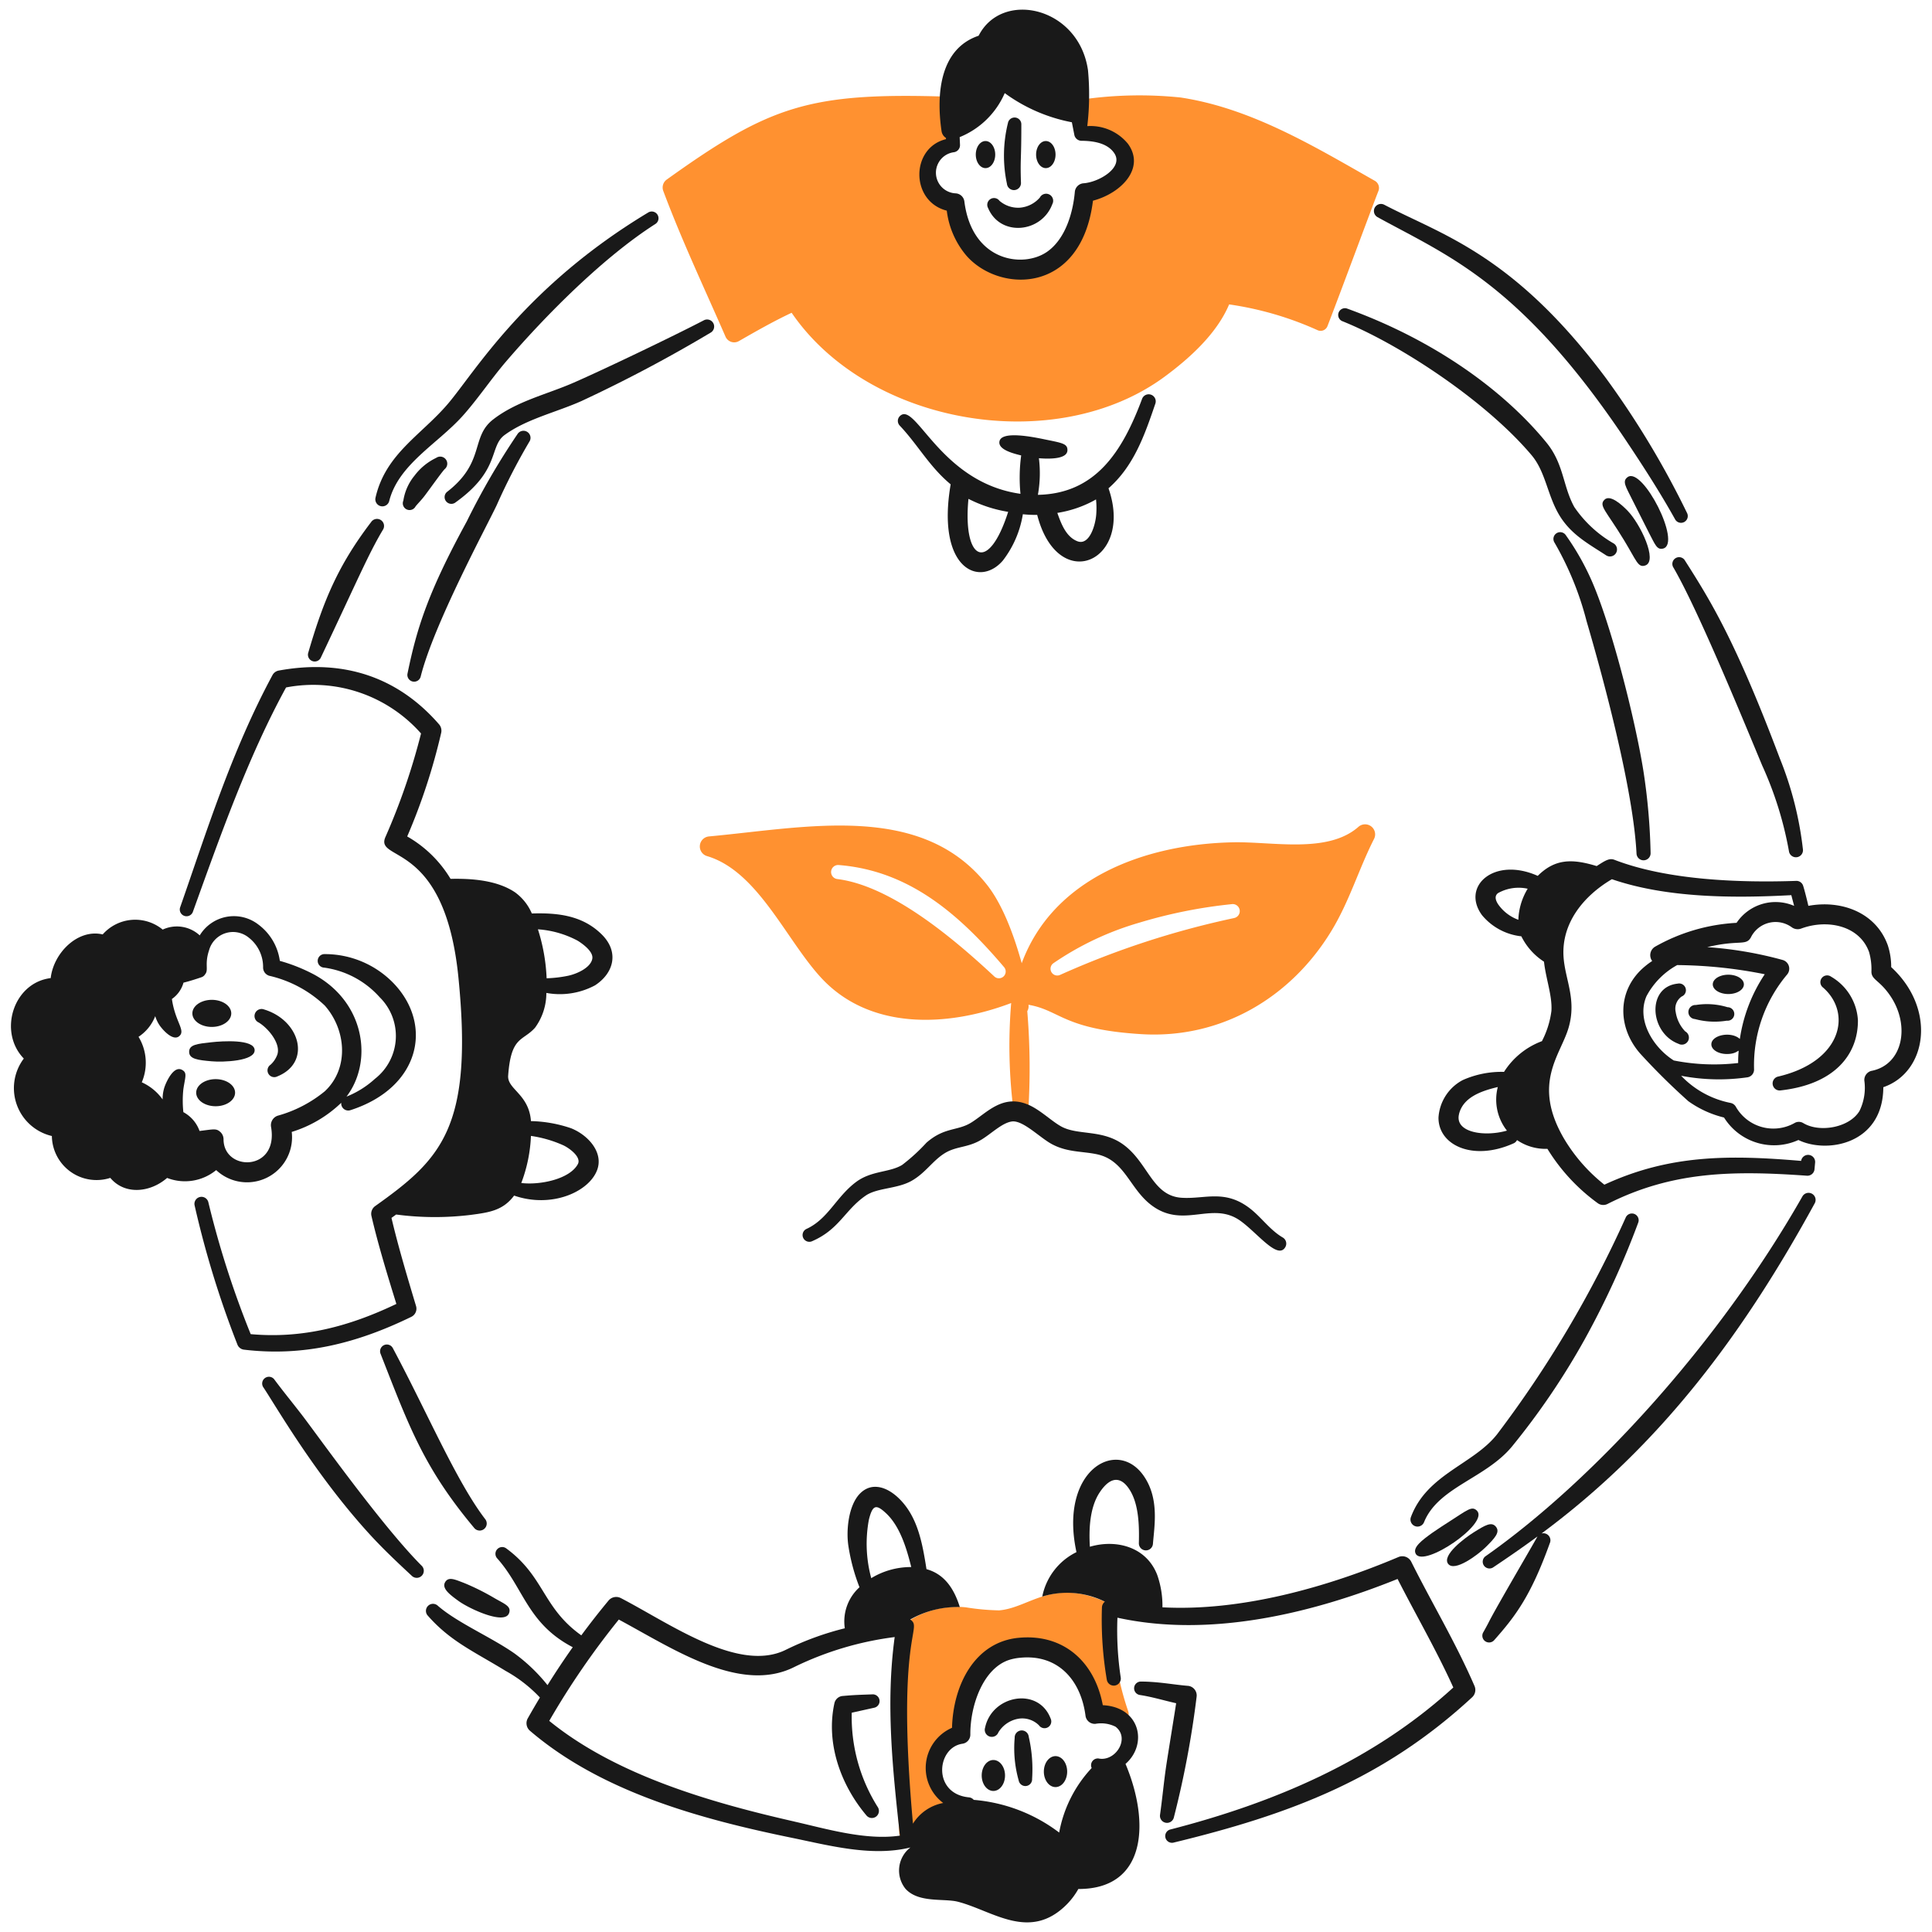 <?xml version="1.0" encoding="UTF-8"?> <svg xmlns="http://www.w3.org/2000/svg" viewBox="0 0 200 200" id="Nature-Protection-3--Streamline-Brooklyn.svg"><desc>Nature Protection 3 Streamline Illustration: https://streamlinehq.com</desc><path d="M140.634 85.587c-3.179 2.807 -8.864 1.524 -12.979 1.608 -9.269 0.188 -18.667 3.789 -21.887 12.517 -0.732 -2.646 -1.911 -6 -3.613 -8.14 -6.807 -8.56 -18.636 -5.92 -28.771 -4.984a1.041 1.041 0 0 0 -0.2 2.032c5.289 1.562 8.22 8.748 11.881 12.664 4.958 5.3 12.877 5.1 19.611 2.551a53.387 53.387 0 0 0 0.294 11.532 0.729 0.729 0 0 0 1.458 -0.046 71.454 71.454 0 0 0 -0.085 -10.648 0.951 0.951 0 0 0 0.123 -0.659c3.3 0.566 3.6 2.545 11.685 3.041 8.267 0.507 15.477 -3.78 19.675 -10.685 1.877 -3.087 2.829 -6.406 4.42 -9.535a1.04 1.04 0 0 0 -1.612 -1.248ZM102.95 101.1c-4.159 -3.883 -10.662 -9.4 -16.261 -10.1a0.729 0.729 0 0 1 0.15 -1.451c7.258 0.582 12.432 5.059 17.122 10.592a0.7 0.7 0 0 1 -1.011 0.959Zm24.78 -6.058a89.334 89.334 0 0 0 -17.984 5.877 0.7 0.7 0 0 1 -0.7 -1.206 30.935 30.935 0 0 1 8.877 -4.193 50.867 50.867 0 0 1 9.567 -1.92 0.729 0.729 0 0 1 0.24 1.439Z" fill="#ff9130" stroke-width="1"></path><path d="M116.784 177.127a28.925 28.925 0 0 1 -1.566 -9.7 0.73 0.73 0 0 0 -0.075 -1.253c-6.04 -3.117 -8.43 0.26 -11.715 0.531a24.286 24.286 0 0 1 -3.467 -0.318 9.19 9.19 0 0 0 -6.85 2.123c-1.027 1.018 -0.39 5.266 -0.534 9.249 -0.139 3.871 0.3 7.447 0.507 11.956a1.033 1.033 0 0 0 1.777 0.666 10.948 10.948 0 0 1 4.632 -2.6c1.034 -0.338 0.89 -1.531 -0.186 -1.7a3.5 3.5 0 0 1 -1.449 -1.019c-1.5 -1.594 -0.415 -4.216 1.7 -4.814 0.367 -0.1 0.511 -0.566 0.485 -0.947 -0.309 -4.506 3.849 -9.72 8.465 -7.919 2.359 0.921 3.757 3.477 4.308 5.969a0.88 0.88 0 0 0 1.019 0.678 3.852 3.852 0 0 1 1.888 0.207 0.851 0.851 0 0 0 1.061 -1.109Z" fill="#ff9130" stroke-width="1"></path><path d="M142.316 18.714c-6.332 -3.6 -12.823 -7.52 -20.1 -8.621a41.488 41.488 0 0 0 -10.142 0.2 1 1 0 0 0 -0.895 1l0.106 2.034a1 1 0 0 0 0.885 0.931 11.525 11.525 0 0 1 2.124 0.437 1.877 1.877 0 0 1 0.876 3.262 4.6 4.6 0 0 1 -2.594 1 1.021 1.021 0 0 0 -0.9 0.941c-0.815 11.306 -11.274 7.977 -12.2 1.389a1.038 1.038 0 0 0 -0.851 -0.877c-2.488 -0.432 -2.344 -3.845 -0.17 -4.845a1.04 1.04 0 0 0 0.605 -0.933c0.012 -1.3 0.222 -2.359 0.137 -3.653a1.038 1.038 0 0 0 -1 -0.97c-14.441 -0.472 -18.506 0.938 -29.176 8.579a1.012 1.012 0 0 0 -0.36 1.177c1.952 5.206 4.272 10.1 6.444 15.085a0.978 0.978 0 0 0 1.381 0.462c1.778 -1.02 3.59 -2.054 5.464 -2.933 8.005 11.694 27.365 14.926 38.632 6.6 2.616 -1.933 5.391 -4.459 6.658 -7.467a33.906 33.906 0 0 1 9.136 2.66 0.761 0.761 0 0 0 1.043 -0.411c1.265 -3.254 4.718 -12.6 5.272 -13.983a0.853 0.853 0 0 0 -0.375 -1.064Z" fill="#ff9130" stroke-width="1"></path><path d="M104.337 12.755a14.026 14.026 0 0 0 -0.1 6.268 0.729 0.729 0 0 0 1.451 -0.147c-0.08 -2.563 0.043 -2.2 0.04 -5.991a0.7 0.7 0 0 0 -1.391 -0.13Z" fill="#191919" stroke-width="1"></path><path d="M116.756 14.873a5.015 5.015 0 0 0 -4.2 -1.817 27.465 27.465 0 0 0 0.072 -5.79c-0.943 -6.568 -8.9 -8.332 -11.321 -3.567 -3.9 1.311 -4.435 5.785 -3.839 9.874a1.018 1.018 0 0 0 0.459 0.71l0 0.124c-3.672 0.889 -3.7 6.444 0.083 7.4a8.857 8.857 0 0 0 2 4.619c3.375 3.927 11.921 4.124 13.134 -5.65 2.97 -0.789 5.444 -3.4 3.612 -5.903Zm-4.591 4.1a0.98 0.98 0 0 0 -0.9 0.9c-0.2 2.237 -1.007 4.878 -2.853 6.179 -2.458 1.732 -7.784 1.067 -8.579 -5.188a0.963 0.963 0 0 0 -0.918 -0.849 2.139 2.139 0 0 1 -0.181 -4.255 0.736 0.736 0 0 0 0.645 -0.765l-0.034 -0.8a8.6 8.6 0 0 0 4.665 -4.556 17.2 17.2 0 0 0 6.949 3.018l0.264 1.343a0.765 0.765 0 0 0 0.741 0.575c1.258 0.009 2.687 0.242 3.385 1.283 0.998 1.482 -1.577 3.003 -3.184 3.116Z" fill="#191919" stroke-width="1"></path><path d="M102.291 21.545c1.261 2.985 5.531 2.582 6.648 -0.42a0.729 0.729 0 0 0 -1.289 -0.682 3.065 3.065 0 0 1 -2.066 1.056 2.96 2.96 0 0 1 -2.119 -0.712 0.7 0.7 0 0 0 -1.174 0.758Z" fill="#191919" stroke-width="1"></path><path d="M101.013 16.002a1.006 1.402 0 1 0 2.012 0 1.006 1.402 0 1 0 -2.012 0Z" fill="#191919" stroke-width="1"></path><path d="M107.257 16.002a1.006 1.402 0 1 0 2.012 0 1.006 1.402 0 1 0 -2.012 0Z" fill="#191919" stroke-width="1"></path><path d="M84.016 128.511c2.869 -1.22 3.417 -3.234 5.589 -4.734 1.2 -0.828 3.221 -0.685 4.733 -1.521 1.469 -0.819 2.205 -2.109 3.481 -2.888 1.2 -0.732 2.369 -0.542 3.779 -1.392 1.051 -0.639 2.135 -1.736 3.145 -1.879 1.139 -0.162 2.868 1.647 4.124 2.331 1.62 0.882 3.2 0.734 4.729 1.071 3.079 0.68 3.395 4.021 6.172 5.644 3.094 1.8 5.859 -0.741 8.628 1.23 1.775 1.263 3.88 4.09 4.661 2.726a0.73 0.73 0 0 0 -0.27 -0.995c-1.33 -0.778 -2.223 -2.113 -3.429 -3.035 -2.6 -1.985 -4.66 -0.909 -7.066 -1.079 -3.046 -0.214 -3.443 -3.716 -6.093 -5.566 -2.17 -1.516 -4.642 -0.879 -6.34 -1.811 -0.953 -0.523 -2.064 -1.614 -3.225 -2.169 -2.773 -1.323 -4.46 0.759 -6.109 1.775 -1.422 0.875 -2.748 0.441 -4.614 2.068a19.283 19.283 0 0 1 -2.529 2.312c-1.334 0.8 -3.179 0.567 -4.786 1.778 -2.056 1.55 -2.873 3.829 -5.14 4.855a0.7 0.7 0 0 0 0.56 1.279Z" fill="#191919" stroke-width="1"></path><path d="M67.1 22c-12.709 7.649 -17.911 16.457 -20.68 19.741 -2.755 3.268 -6.512 5.211 -7.548 9.785a0.73 0.73 0 0 0 1.42 0.339c0.959 -3.8 5.024 -5.928 7.621 -8.83 1.538 -1.718 2.959 -3.849 4.519 -5.663 4.157 -4.836 10.051 -10.756 15.405 -14.181A0.7 0.7 0 0 0 67.1 22Z" fill="#191919" stroke-width="1"></path><path d="M43.02 52.421c0.224 -0.283 0.614 -0.663 0.981 -1.152 0.577 -0.769 1.7 -2.351 2.026 -2.7a0.73 0.73 0 0 0 -0.872 -1.17 6.076 6.076 0 0 0 -2.24 1.835 5.355 5.355 0 0 0 -1.16 2.589 0.7 0.7 0 0 0 1.265 0.598Z" fill="#191919" stroke-width="1"></path><path d="M47.092 52.055c4.756 -3.371 3.507 -5.825 5.149 -7.026 2.264 -1.656 5.354 -2.351 7.959 -3.516a147.829 147.829 0 0 0 13.345 -7.067 0.729 0.729 0 0 0 -0.69 -1.285c-3.2 1.664 -10.319 5.078 -13.49 6.462 -2.742 1.2 -5.878 1.9 -8.329 3.811 -2.344 1.829 -0.781 4.419 -4.774 7.5a0.7 0.7 0 0 0 0.83 1.121Z" fill="#191919" stroke-width="1"></path><path d="M33.2 68.1c3.842 -8.113 4.942 -10.742 6.431 -13.244a0.729 0.729 0 0 0 -1.208 -0.818C35 58.524 33.475 62.185 31.9 67.606a0.7 0.7 0 0 0 1.3 0.494Z" fill="#191919" stroke-width="1"></path><path d="M43.543 70.062c1.344 -5.393 6.79 -15.479 7.871 -17.757a64.222 64.222 0 0 1 3.378 -6.57 0.729 0.729 0 0 0 -1.206 -0.821 75.512 75.512 0 0 0 -5.27 9.072C44.328 61.282 43.152 65 42.18 69.753a0.7 0.7 0 0 0 1.363 0.309Z" fill="#191919" stroke-width="1"></path><path d="M138.923 33.234c5.865 2.34 14.844 8.217 19.624 13.884 1.476 1.75 1.637 4.2 2.91 6.273 1.209 1.967 2.973 2.9 4.8 4.091a0.729 0.729 0 0 0 0.813 -1.211 12.424 12.424 0 0 1 -4.09 -3.77c-1.2 -2.154 -1.077 -4.458 -2.88 -6.67 -4.267 -5.232 -11.353 -10.529 -20.681 -13.9a0.7 0.7 0 0 0 -0.496 1.303Z" fill="#191919" stroke-width="1"></path><path d="M168.11 55.905c1.32 2.17 1.45 2.892 2.212 2.631 1.318 -0.451 -0.5 -4.3 -1.851 -5.683 -0.589 -0.6 -1.8 -1.709 -2.384 -1.115 -0.606 0.612 0.18 1.135 2.023 4.167Z" fill="#191919" stroke-width="1"></path><path d="M168.5 49.383c-0.612 0.431 -0.188 1 0.445 2.294 0.137 0.281 1.68 3.337 1.8 3.569 0.578 1.078 0.771 1.72 1.43 1.538 1.936 -0.531 -2.122 -8.494 -3.675 -7.401Z" fill="#191919" stroke-width="1"></path><path d="M174.655 53.133a91.329 91.329 0 0 0 -8.429 -14.017c-9.565 -12.8 -16.944 -14.789 -22.941 -17.927a0.73 0.73 0 0 0 -0.69 1.286c7.294 4.015 14.819 6.829 25.716 23.107 1.806 2.7 3.56 5.421 5.114 8.213a0.7 0.7 0 0 0 1.23 -0.662Z" fill="#191919" stroke-width="1"></path><path d="M160.913 56.155a32.1 32.1 0 0 1 3.324 8.13c1.841 6.285 4.84 17.51 5.175 24.072a0.729 0.729 0 0 0 1.457 -0.055 63.8 63.8 0 0 0 -0.743 -8.489c-0.848 -5.32 -3.333 -15.167 -5.41 -19.819a26.576 26.576 0 0 0 -2.651 -4.631 0.7 0.7 0 0 0 -1.152 0.792Z" fill="#191919" stroke-width="1"></path><path d="M173.193 58.686c2.482 4.231 6.907 14.973 9.218 20.535a37.127 37.127 0 0 1 2.779 8.888 0.73 0.73 0 0 0 1.451 -0.159 35.756 35.756 0 0 0 -2.4 -9.456c-4.643 -12.319 -7.25 -16.44 -9.86 -20.537a0.7 0.7 0 0 0 -1.188 0.729Z" fill="#191919" stroke-width="1"></path><path d="M168.307 126.009a115.945 115.945 0 0 1 -13.332 22.471c-2.457 3.117 -7.25 4.118 -8.914 8.557a0.729 0.729 0 0 0 1.359 0.53c1.465 -3.617 6.375 -4.518 9.108 -7.835a75.664 75.664 0 0 0 7.51 -11.068 88.733 88.733 0 0 0 5.558 -12.116 0.7 0.7 0 0 0 -1.289 -0.539Z" fill="#191919" stroke-width="1"></path><path d="M152.906 156.4c-0.532 -0.564 -1.035 -0.054 -2.839 1.09 -0.39 0.247 -1.381 0.889 -1.793 1.184 -1.05 0.755 -2.1 1.531 -1.705 2.195 0.847 1.431 7.584 -3.149 6.337 -4.469Z" fill="#191919" stroke-width="1"></path><path d="M153.766 160.192c0.99 -0.973 1.549 -1.585 1.09 -2.146s-1.134 -0.146 -2.307 0.588c-0.935 0.586 -3.31 2.37 -2.639 3.254s3.101 -0.955 3.856 -1.696Z" fill="#191919" stroke-width="1"></path><path d="M186.588 123.848c-8.662 15.223 -21.68 29.447 -32.834 37.273a0.7 0.7 0 0 0 0.789 1.152c1.569 -1.049 3.112 -2.116 4.617 -3.219 -0.019 0.029 0.056 -0.077 -1.239 2.161 -4.54 7.841 -3.3 5.862 -4.364 7.743a0.7 0.7 0 0 0 1.133 0.817c2.176 -2.456 3.783 -4.564 5.746 -10.026a0.73 0.73 0 0 0 -0.863 -1c12.4 -9.178 20.955 -20.778 28.29 -34.19a0.73 0.73 0 0 0 -1.275 -0.711Z" fill="#191919" stroke-width="1"></path><path d="M47.483 165.743c1.1 0.793 4.782 2.518 5.22 1.237 0.24 -0.7 -0.446 -0.926 -1.5 -1.533a24.735 24.735 0 0 0 -3.136 -1.569c-0.925 -0.347 -1.616 -0.7 -1.977 -0.111 -0.397 0.646 0.447 1.294 1.393 1.976Z" fill="#191919" stroke-width="1"></path><path d="M27.232 143.569c1.386 2.072 5.409 9.129 11.113 15.344 1.349 1.47 2.81 2.844 4.3 4.23a0.73 0.73 0 0 0 1.014 -1.05c-4.066 -4.061 -10.723 -13.417 -12.3 -15.481 -0.982 -1.286 -2.015 -2.534 -2.989 -3.847a0.7 0.7 0 0 0 -1.138 0.804Z" fill="#191919" stroke-width="1"></path><path d="M39.387 140.119c2.954 7.546 4.49 11.825 9.7 18.05a0.729 0.729 0 0 0 1.139 -0.911c-2.976 -3.888 -5.975 -10.987 -9.572 -17.722a0.7 0.7 0 0 0 -1.267 0.583Z" fill="#191919" stroke-width="1"></path><path d="M21.9 107.892c-1.477 0.164 -2.307 0.24 -2.32 0.975 -0.014 0.765 0.889 0.874 2.352 1 1.116 0.1 4.491 0 4.428 -1.176 -0.06 -1.136 -3.351 -0.922 -4.46 -0.799Z" fill="#191919" stroke-width="1"></path><path d="M28.714 111.428c3.552 -1.437 2.367 -5.789 -1.363 -6.924a0.73 0.73 0 0 0 -0.583 1.338c1.01 0.595 2.443 2.317 1.881 3.478a2.582 2.582 0 0 1 -0.654 0.91 0.7 0.7 0 0 0 0.719 1.198Z" fill="#191919" stroke-width="1"></path><path d="M20.31 113.115a2.013 1.402 0 1 0 4.026 0 2.013 1.402 0 1 0 -4.026 0Z" fill="#191919" stroke-width="1"></path><path d="M19.914 104.905a2.013 1.402 0 1 0 4.026 0 2.013 1.402 0 1 0 -4.026 0Z" fill="#191919" stroke-width="1"></path><path d="M178.832 104.266a7.3 7.3 0 0 0 -3.277 -0.229 0.729 0.729 0 1 0 -0.089 1.456 7.812 7.812 0 0 0 3.284 0.168 0.7 0.7 0 1 0 0.082 -1.395Z" fill="#191919" stroke-width="1"></path><path d="M173.673 101.825c-3.239 0.338 -2.915 5.108 0.086 6.229a0.729 0.729 0 0 0 0.694 -1.283 3.707 3.707 0 0 1 -0.986 -2.013 1.535 1.535 0 0 1 0.619 -1.6 0.7 0.7 0 0 0 -0.413 -1.333Z" fill="#191919" stroke-width="1"></path><path d="M177.306 101.902a1.61 1.001 0 1 0 3.22 0 1.61 1.001 0 1 0 -3.22 0Z" fill="#191919" stroke-width="1"></path><path d="M188.731 102.238c3.016 2.64 1.937 7.644 -4.626 9.2a0.729 0.729 0 0 0 0.25 1.437c5.578 -0.63 7.991 -3.723 7.977 -7.24a5.579 5.579 0 0 0 -2.775 -4.528 0.7 0.7 0 0 0 -0.826 1.131Z" fill="#191919" stroke-width="1"></path><path d="M40.8 101.846a9.881 9.881 0 0 0 -7.185 -3.077 0.7 0.7 0 0 0 -0.053 1.4 9.4 9.4 0 0 1 5.738 3.06 5.628 5.628 0 0 1 -0.488 8.452 9.671 9.671 0 0 1 -2.941 1.84c2.746 -3.609 1.947 -9.72 -3.315 -12.614a17.675 17.675 0 0 0 -3.588 -1.438 5.637 5.637 0 0 0 -2.23 -3.767 4.135 4.135 0 0 0 -6.062 1.129 3.485 3.485 0 0 0 -3.834 -0.6 4.482 4.482 0 0 0 -6.211 0.5c-2.573 -0.606 -5.085 1.908 -5.383 4.522 -3.875 0.475 -5.459 5.569 -2.783 8.328a5.09 5.09 0 0 0 2.904 8.019 4.625 4.625 0 0 0 6.049 4.334c1.488 1.781 4.106 1.543 5.881 0.005a5.1 5.1 0 0 0 5.08 -0.811 4.662 4.662 0 0 0 7.821 -3.951 12.817 12.817 0 0 0 5.126 -3.019 0.729 0.729 0 0 0 0.963 0.763c7.15 -2.309 8.584 -8.752 4.511 -13.075Zm-7.149 11.1a13.255 13.255 0 0 1 -4.911 2.554 1.036 1.036 0 0 0 -0.68 1.157c0.807 4.644 -4.914 4.645 -4.919 1.282a1.031 1.031 0 0 0 -0.351 -0.775c-0.413 -0.362 -0.656 -0.267 -2.133 -0.086a3.573 3.573 0 0 0 -1.675 -1.949 11.113 11.113 0 0 1 0 -2.377c0.19 -1.3 0.435 -1.714 -0.166 -2.013 -0.8 -0.4 -1.526 1.065 -1.776 1.758a3.926 3.926 0 0 0 -0.205 1.316 5.378 5.378 0 0 0 -2.158 -1.774 5.164 5.164 0 0 0 -0.337 -4.708 4.531 4.531 0 0 0 1.73 -2.141 3.514 3.514 0 0 0 0.438 0.934c0.379 0.551 1.425 1.688 2.056 1.13 0.673 -0.595 -0.423 -1.443 -0.769 -3.839a3.055 3.055 0 0 0 1.2 -1.691c0.615 -0.149 1.254 -0.355 1.852 -0.558a0.7 0.7 0 0 0 0.39 -0.313c0.383 -0.457 -0.077 -1.028 0.4 -2.464a2.572 2.572 0 0 1 4.105 -1.334 3.849 3.849 0 0 1 1.494 3.084 0.89 0.89 0 0 0 0.658 0.878 12.34 12.34 0 0 1 5.735 3.086c2.219 2.521 2.515 6.487 0.02 8.84Z" fill="#191919" stroke-width="1"></path><path d="M118.224 41.3c-2.05 5.49 -4.829 9.806 -10.782 9.925a12.61 12.61 0 0 0 0.105 -3.789c0.961 0.075 2.936 0.14 2.954 -0.828 0.014 -0.686 -0.562 -0.754 -2.316 -1.115 -1.147 -0.236 -4.511 -0.941 -4.721 0.2 -0.156 0.838 1.347 1.232 2.248 1.454a17.131 17.131 0 0 0 -0.073 3.973c-8.345 -1.174 -10.85 -9.644 -12.485 -8.046a0.7 0.7 0 0 0 -0.011 0.987c1.889 2 3.057 4.237 5.269 6.078 -1.5 8.742 2.987 10.718 5.408 7.884a10.6 10.6 0 0 0 2.065 -4.789 13 13 0 0 0 1.485 0.068c2.151 8.339 10.034 4.851 7.382 -2.753 2.623 -2.3 3.738 -5.5 4.846 -8.753a0.73 0.73 0 0 0 -1.374 -0.496Zm-17.971 10.342a14 14 0 0 0 4.112 1.345c-2.051 6.423 -4.72 5.073 -4.112 -1.345Zm13.229 1.613c-0.1 1.254 -0.756 3.223 -1.939 2.779 -1.2 -0.452 -1.707 -1.869 -2.089 -2.939a11.841 11.841 0 0 0 4.006 -1.395 8.735 8.735 0 0 1 0.022 1.555Z" fill="#191919" stroke-width="1"></path><path d="M62.292 96.733c-1.973 -1.954 -4.508 -2.255 -7.237 -2.17a5.255 5.255 0 0 0 -1.753 -2.2c-1.851 -1.238 -4.444 -1.434 -6.66 -1.384a12.4 12.4 0 0 0 -4.488 -4.389 62.757 62.757 0 0 0 3.52 -10.738 1.01 1.01 0 0 0 -0.225 -0.873c-4.214 -4.843 -9.815 -6.8 -16.592 -5.563a0.92 0.92 0 0 0 -0.647 0.467c-4.262 7.9 -6.856 16.321 -9.573 24.078a0.7 0.7 0 0 0 1.316 0.468c2.9 -8.043 5.735 -16.091 9.66 -23.264a14.886 14.886 0 0 1 13.973 4.765 67.492 67.492 0 0 1 -3.7 10.748c-1.07 2.57 6.153 0.239 7.572 14.527 1.546 15.569 -1.812 18.8 -8.615 23.645a0.986 0.986 0 0 0 -0.391 1.026c0.7 3.013 1.674 6.178 2.58 9.107 -4.891 2.334 -9.7 3.611 -15.08 3.127a96.742 96.742 0 0 1 -4.385 -13.659 0.73 0.73 0 0 0 -1.428 0.3 99.86 99.86 0 0 0 4.435 14.429 0.834 0.834 0 0 0 0.686 0.537c6.176 0.736 11.683 -0.656 17.322 -3.4a0.94 0.94 0 0 0 0.486 -1.118c-0.875 -2.913 -1.854 -6.186 -2.543 -9.124q0.244 -0.173 0.486 -0.348a30.581 30.581 0 0 0 7.718 0.039c1.907 -0.253 3.334 -0.446 4.491 -2 3.874 1.343 7.759 -0.377 8.6 -2.657 0.662 -1.794 -0.9 -3.586 -2.691 -4.309a13.728 13.728 0 0 0 -4.164 -0.744c-0.212 -2.811 -2.466 -3.29 -2.361 -4.711 0.3 -4.123 1.5 -3.521 2.784 -4.958a6.079 6.079 0 0 0 1.17 -3.6A7.711 7.711 0 0 0 61.6 102c1.955 -1.275 2.516 -3.461 0.692 -5.267ZM59.823 120.5c-0.83 1.557 -3.9 2.2 -5.86 1.964a15.407 15.407 0 0 0 1 -4.874 12.489 12.489 0 0 1 3.375 0.982c0.705 0.344 1.849 1.24 1.485 1.928Zm1.491 -21.247c-0.167 0.9 -1.516 1.54 -2.487 1.753a12.865 12.865 0 0 1 -2.241 0.265 19.169 19.169 0 0 0 -0.9 -5.068 10.188 10.188 0 0 1 4.114 1.178c0.611 0.382 1.646 1.163 1.514 1.868Z" fill="#191919" stroke-width="1"></path><path d="M195.776 100.115a7.168 7.168 0 0 0 -0.352 -2.258c-1.21 -3.374 -4.769 -4.724 -8.222 -4.083 -0.161 -0.7 -0.421 -1.719 -0.548 -2.1a0.727 0.727 0 0 0 -0.713 -0.485c-5.852 0.2 -13.328 -0.063 -18.819 -2.183 -0.533 -0.206 -0.975 0.1 -1.835 0.649 -2.483 -0.754 -4.282 -0.8 -6.1 1.015 -4.525 -2.021 -7.962 1.09 -5.767 4.072a6.151 6.151 0 0 0 4.069 2.185 6.618 6.618 0 0 0 2.345 2.626c0.186 1.74 0.869 3.529 0.768 5.1a9.361 9.361 0 0 1 -0.982 3.128 7.909 7.909 0 0 0 -3.924 3.179 9.884 9.884 0 0 0 -4.284 0.854 4.727 4.727 0 0 0 -2.5 3.882c-0.019 2.858 3.553 4.541 7.737 2.679a0.725 0.725 0 0 0 0.393 -0.354 5.217 5.217 0 0 0 3.145 0.905 19.609 19.609 0 0 0 5.214 5.629 0.97 0.97 0 0 0 1 0.083c6.716 -3.4 13 -3.472 20.646 -2.929a0.739 0.739 0 0 0 0.789 -0.654l0.065 -0.716a0.73 0.73 0 0 0 -1.45 -0.163c-7.409 -0.629 -13.621 -0.667 -20.366 2.462a17.47 17.47 0 0 1 -4.194 -4.793c-3.323 -5.721 -0.331 -8.613 0.493 -11.471 0.854 -2.964 -0.388 -4.986 -0.53 -7.379 -0.2 -3.437 2.063 -6.245 5.009 -7.98 5.673 1.952 12.605 1.973 18.573 1.652l0.292 1.109a4.861 4.861 0 0 0 -5.96 1.756 19.137 19.137 0 0 0 -8.422 2.462 1.017 1.017 0 0 0 -0.48 1.14c0.153 0.585 0.443 0.055 -0.583 0.905 -2.916 2.415 -2.882 6.326 -0.468 9.052a68.923 68.923 0 0 0 4.967 4.909 10.711 10.711 0 0 0 3.689 1.686 6.1 6.1 0 0 0 7.7 2.326c2.958 1.443 8.764 0.442 8.79 -5.466 4.517 -1.546 5.539 -8.087 0.815 -12.431Zm-38.6 -4.9a4.365 4.365 0 0 1 -2.1 -1.619c-0.335 -0.522 -0.319 -0.9 0 -1.143a4.372 4.372 0 0 1 3.069 -0.453 6.627 6.627 0 0 0 -0.966 3.218Zm-6.14 20.114c0.432 -1.755 2.328 -2.4 4.016 -2.8a5.192 5.192 0 0 0 0.945 4.513c-2.347 0.669 -5.429 0.199 -4.958 -1.71Zm19.4 -12.191a7.907 7.907 0 0 1 3.186 -3.233 47.9 47.9 0 0 1 9.065 0.949 16.362 16.362 0 0 0 -2.579 6.7c-0.894 -0.827 -2.949 -0.417 -2.949 0.557 0 0.553 0.721 1 1.61 1 1.618 0 1.14 -1.194 1.166 0.932a21.528 21.528 0 0 1 -6.667 -0.264c-2.179 -1.386 -3.868 -4.203 -2.832 -6.638Zm23.338 7.708a0.971 0.971 0 0 0 -0.777 1.022 5.452 5.452 0 0 1 -0.5 3.132c-1.032 1.734 -4.131 2.283 -5.821 1.263a0.885 0.885 0 0 0 -0.855 -0.036 4.469 4.469 0 0 1 -6.132 -1.665 0.806 0.806 0 0 0 -0.539 -0.387 9.618 9.618 0 0 1 -5.118 -2.812 20.751 20.751 0 0 0 6.879 0.158 0.81 0.81 0 0 0 0.668 -0.837 14.585 14.585 0 0 1 3.422 -9.8 0.938 0.938 0 0 0 -0.464 -1.509 39.668 39.668 0 0 0 -7.805 -1.329c3.3 -0.79 3.993 -0.1 4.51 -0.99a2.849 2.849 0 0 1 4.263 -1.049 1.039 1.039 0 0 0 0.95 0.119c2.684 -1 6.035 -0.329 7.03 2.427a6.467 6.467 0 0 1 0.244 2.025c0 0.875 0.852 0.864 1.986 2.56 2.04 3.062 1.269 7.048 -1.941 7.711Z" fill="#191919" stroke-width="1"></path><path d="M106.843 184.148a15.016 15.016 0 0 0 -0.348 -4.36 0.73 0.73 0 0 0 -1.455 0.115 12.248 12.248 0 0 0 0.416 4.415 0.7 0.7 0 0 0 1.387 -0.17Z" fill="#191919" stroke-width="1"></path><path d="M108.764 177.911c-1.262 -3.33 -6.089 -2.441 -6.791 0.95a0.73 0.73 0 0 0 1.382 0.468 3.03 3.03 0 0 1 2.031 -1.4 2.454 2.454 0 0 1 2.17 0.678 0.7 0.7 0 0 0 1.208 -0.696Z" fill="#191919" stroke-width="1"></path><path d="M108.059 183.396a1.207 1.602 0 1 0 2.414 0 1.207 1.602 0 1 0 -2.414 0Z" fill="#191919" stroke-width="1"></path><path d="M101.626 183.797a1.207 1.602 0 1 0 2.414 0 1.207 1.602 0 1 0 -2.414 0Z" fill="#191919" stroke-width="1"></path><path d="M116.513 182.6c2.324 -2.031 1.528 -5.891 -2.351 -6.079 -0.835 -4.475 -4.048 -7.426 -8.728 -6.974 -4.484 0.434 -6.756 4.808 -6.882 9.314a4.536 4.536 0 0 0 -0.913 7.783 4.707 4.707 0 0 0 -3.13 2.142c-1.788 -19.772 1.09 -20.174 -0.28 -21.137a9.889 9.889 0 0 1 5.131 -1.286c-0.585 -1.881 -1.576 -3.406 -3.45 -3.924 -0.42 -2.64 -0.88 -5.325 -2.757 -7.229 -1.3 -1.318 -2.959 -1.849 -4.181 -0.541 -1.131 1.212 -1.387 3.717 -1.156 5.305a20.072 20.072 0 0 0 1.158 4.338 4.766 4.766 0 0 0 -1.519 4.247 30.24 30.24 0 0 0 -6.1 2.225c-4.881 2.42 -11.94 -2.679 -17.086 -5.351a1.036 1.036 0 0 0 -1.275 0.258q-1.468 1.769 -2.817 3.6c-4.026 -2.866 -3.8 -6.074 -7.755 -8.99a0.7 0.7 0 0 0 -0.94 1.033c2.738 3.081 3.123 6.737 7.808 9.185 -0.867 1.224 -1.735 2.524 -2.612 3.926a17.744 17.744 0 0 0 -3.445 -3.3c-2.427 -1.689 -5.895 -3.162 -7.908 -4.917a0.73 0.73 0 0 0 -1.032 1.032c2.343 2.661 4.74 3.682 8.056 5.715a14.5 14.5 0 0 1 3.543 2.752q-0.64 1.065 -1.255 2.152a1.031 1.031 0 0 0 0.226 1.292c7.362 6.3 17.509 9.106 27.041 11.064 4 0.822 8.363 2 12.344 1.013a3.012 3.012 0 0 0 -0.515 4.275c1.35 1.5 3.986 0.975 5.428 1.344 3.612 0.927 7.45 4.167 11.309 0.237a7.459 7.459 0 0 0 1.16 -1.556c7.091 0.017 7.414 -6.942 4.883 -12.948ZM89.95 157.3c0.381 -1.507 0.729 -1.627 1.781 -0.642 1.439 1.35 2.125 3.638 2.6 5.562a7.9 7.9 0 0 0 -4.139 1.151 13.563 13.563 0 0 1 -0.242 -6.071Zm-7.692 31.271c-8.688 -1.973 -18.489 -4.8 -25.4 -10.426a81.754 81.754 0 0 1 7.2 -10.488c5.583 2.993 12.574 7.743 18.189 4.9a33.19 33.19 0 0 1 10.371 -3.089c-0.942 6.877 -0.215 13.673 0.541 20.555 -3.52 0.519 -7.613 -0.703 -10.901 -1.449Zm31.514 -6.526a0.7 0.7 0 0 0 -0.762 0.979 13.246 13.246 0 0 0 -3.364 6.682 16.916 16.916 0 0 0 -8.845 -3.384 0.74 0.74 0 0 0 -0.5 -0.261c-3.8 -0.366 -3.359 -5.169 -0.661 -5.551a0.95 0.95 0 0 0 0.808 -0.95c-0.016 -3.029 1.332 -6.868 4.042 -7.734a5.469 5.469 0 0 1 1.142 -0.218c3.892 -0.375 6.257 2.312 6.739 6a0.964 0.964 0 0 0 1.031 0.843 3.338 3.338 0 0 1 2.072 0.294c1.542 1.177 0.04 3.605 -1.702 3.303Z" fill="#191919" stroke-width="1"></path><path d="M88.172 177.3a17.486 17.486 0 0 0 2.677 9.743 0.73 0.73 0 0 1 -1.173 0.869c-2.642 -3.137 -4.2 -7.444 -3.3 -11.583a0.963 0.963 0 0 1 0.781 -0.754c1.357 -0.122 1.7 -0.121 3.154 -0.175a0.7 0.7 0 0 1 0.175 1.386Z" fill="#191919" stroke-width="1"></path><path d="M152.639 174.527c-1.972 -4.541 -4.383 -8.525 -6.547 -12.854a1.03 1.03 0 0 0 -1.322 -0.49c-7.505 3.175 -16.367 5.639 -24.434 5.206a9.636 9.636 0 0 0 -0.542 -3.357c-1.111 -2.881 -4.2 -3.724 -6.971 -2.914 -0.115 -1.861 -0.009 -4.106 1.037 -5.658 1.169 -1.735 2.256 -1.57 3.105 -0.2 0.932 1.5 0.976 3.725 0.929 5.492a0.73 0.73 0 0 0 1.457 0.078c0.151 -1.893 0.662 -4.675 -0.925 -7.005 -2.789 -4.094 -8.831 -0.6 -6.99 7.851a6.542 6.542 0 0 0 -3.541 4.6 8.763 8.763 0 0 1 6.481 0.528 0.809 0.809 0 0 0 -0.305 0.625 37.136 37.136 0 0 0 0.508 7.472 0.73 0.73 0 0 0 1.442 -0.223 32.747 32.747 0 0 1 -0.344 -6.215c9.5 2.086 19.975 -0.375 29 -4.009 1.9 3.726 4.065 7.458 5.769 11.234 -8.25 7.543 -18.426 11.905 -29.337 14.712a0.7 0.7 0 0 0 0.339 1.355c12.072 -2.927 21.736 -6.541 30.946 -15.054a1.032 1.032 0 0 0 0.245 -1.174Z" fill="#191919" stroke-width="1"></path><path d="M121.755 176.318c-1.257 -0.283 -2.484 -0.66 -3.757 -0.853a0.7 0.7 0 0 1 0.114 -1.392c1.869 0.013 3.328 0.321 4.9 0.448a1 1 0 0 1 0.862 1.117 98.19 98.19 0 0 1 -2.351 12.481 0.73 0.73 0 0 1 -1.439 -0.241c0.24 -1.683 0.39 -3.365 0.636 -5.038 0.186 -1.247 0.896 -5.589 1.035 -6.522Z" fill="#191919" stroke-width="1"></path></svg> 